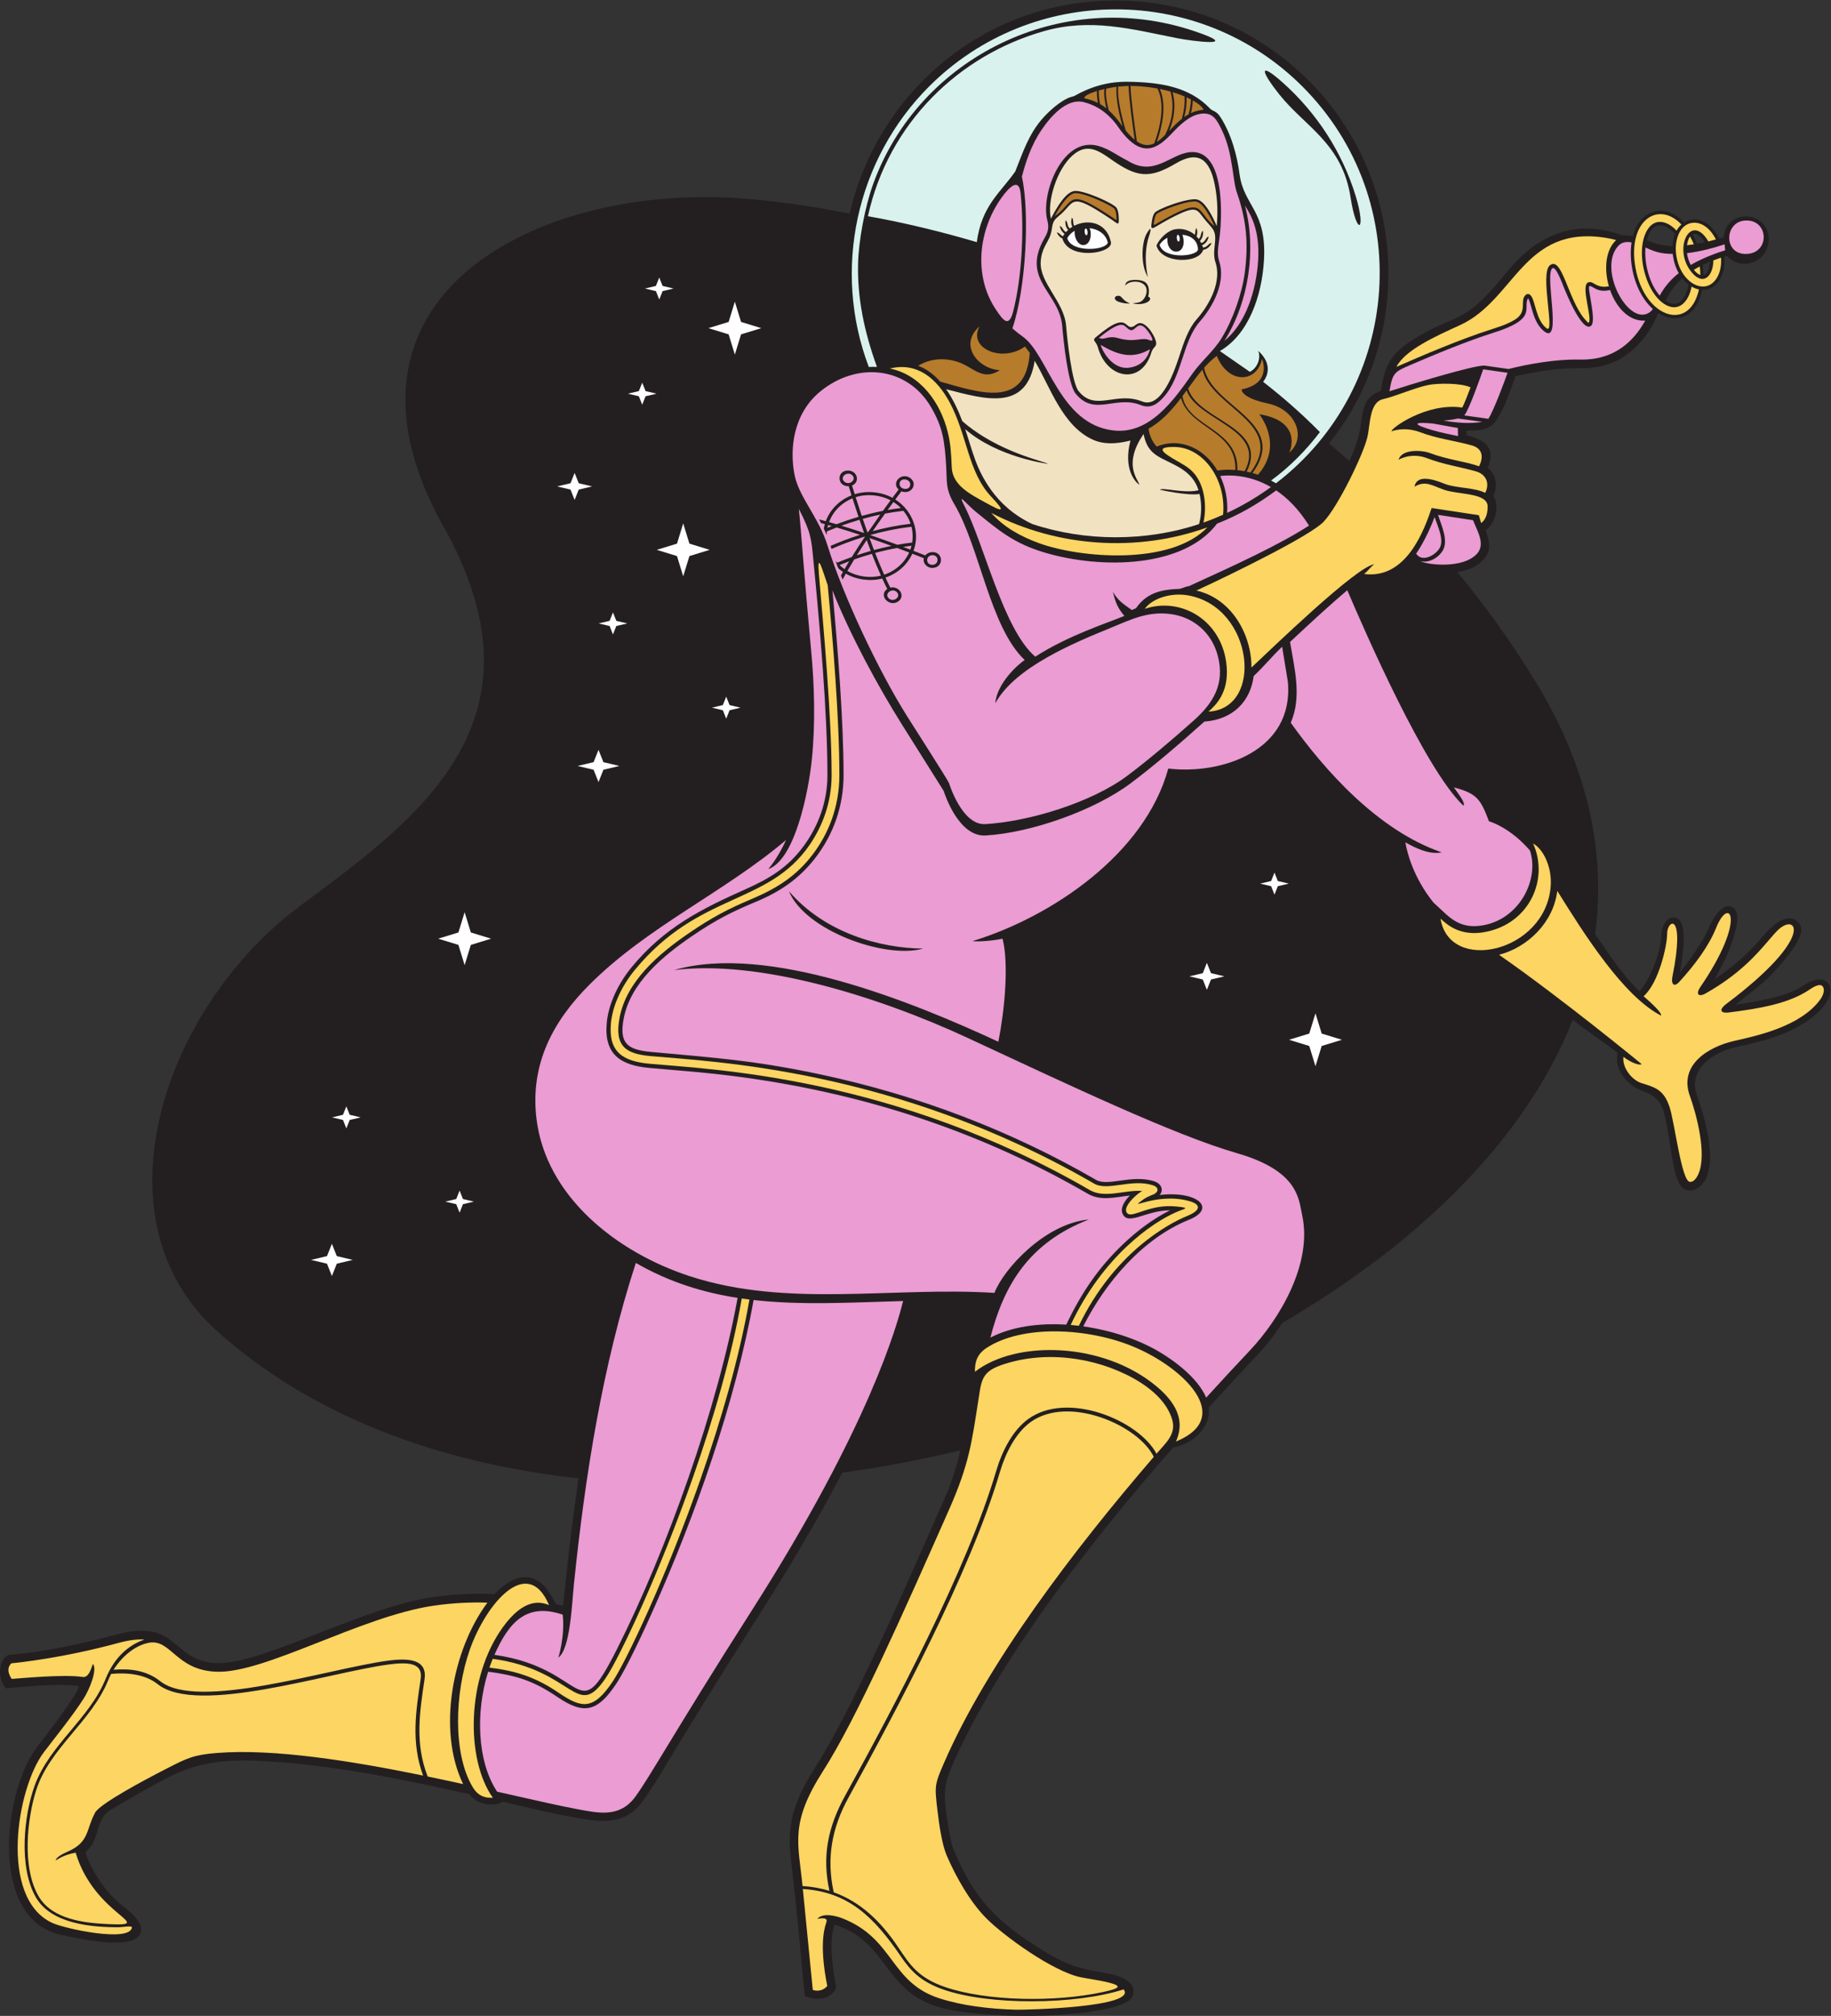 <?xml version="1.0" encoding="UTF-8" standalone="no"?>
<svg
   xmlns:dc="http://purl.org/dc/elements/1.1/"
   xmlns:cc="http://creativecommons.org/ns#"
   xmlns:rdf="http://www.w3.org/1999/02/22-rdf-syntax-ns#"
   xmlns:svg="http://www.w3.org/2000/svg"
   xmlns="http://www.w3.org/2000/svg"
   viewBox="0 0 710.947 782.293"
   height="782.293"
   width="710.947"
   xml:space="preserve"
   id="svg2"
   version="1.1"><rect x="0" y="0" width="710.947" height="782.293" fill="#333333" stroke="none"/><defs
     id="defs6" /><g
     transform="matrix(1.333,0,0,-1.333,0,782.293)"
     id="g10"><g
       transform="scale(0.1)"
       id="g12"><path
         id="path14"
         style="fill:#231f20;fill-opacity:1;fill-rule:evenodd;stroke:none"
         d="m 1303.88,4314.24 c -402.575,687.77 261.15,1025.46 867.73,975.91 96.61,-7.89 198.35,-22.34 303.39,-43.51 78.32,344.01 383.42,620.53 775.03,620.53 438.52,0 794.16,-355.64 794.16,-794.17 0,-183.75 -61.61,-356.48 -172.98,-495.34 19.95,-16.64 39.71,-33.64 59.34,-50.9 15.63,33.99 28.01,68.3 33.6,107.77 6.34,44.92 10.52,81.15 57.89,96.07 10.9,70.88 27.75,107.29 91.99,148.22 131.58,83.85 142.73,34.07 269.86,191.86 90,111.74 199.62,164.4 343.8,112.54 8.67,0.82 18.46,-0.21 28.52,-2.26 9.54,36.31 30.57,64.37 64.42,72.24 35.13,8.17 62.01,-9.68 84.74,-32.22 31.65,20.46 75.49,6.77 102.47,-46.68 4.52,1.34 8.87,2.68 13.01,4.02 3.34,60.58 74.03,76.01 109.48,44.3 32.4,-28.99 27.5,-84.87 -8.16,-109.12 -27.27,-18.54 -67.06,-18.16 -92.15,10.5 -2.53,-0.76 -5.01,-1.53 -7.45,-2.3 1.24,-20.88 0.61,-39.46 -9.7,-60.53 -12.68,-25.92 -33.03,-37.17 -54.39,-36.34 -8.9,-35.71 -25.22,-73.01 -66.06,-81.43 -21.71,-4.48 -42.99,1.85 -61.29,13.34 -0.86,-1.04 -1.74,-2.04 -2.65,-3.01 -23.78,-59.63 -71.49,-115.08 -127.91,-139.09 -31.17,-13.26 -64.97,-18.59 -98.72,-17.81 -59.79,1.37 -128.78,-9.72 -187.46,-23.27 -15.31,-42.63 -32.42,-95.93 -58.94,-132.99 -18.18,-25.41 -54.53,-25.52 -83.78,-25.69 l 0.26,-13.11 c 52.32,-12.33 86.38,-37.04 61.91,-95 25.12,-19.84 28.96,-53.64 15.79,-82.13 19.96,-28.71 5.92,-79.74 -21.93,-99.61 11.06,-33.03 18.22,-56.65 -5.81,-84.72 -18.84,-21.99 -47.1,-32.53 -76.93,-36.97 82.45,-99.63 159.38,-206.67 229.32,-321.41 154,-252.63 203.21,-499.47 172.13,-732.47 39.06,-57.28 81.4,-120.92 128.68,-166.8 30.81,31.97 63.79,117.51 63.79,160.25 0,23.42 12.37,58.8 40.14,54.31 42.94,-6.94 19.77,-120.89 14.49,-159.08 27.82,34.41 68.9,91.75 83.89,129.13 9.32,23.24 44.33,85.56 75.61,55.41 24.72,-23.84 -14.44,-132.98 -60.14,-205.97 43.18,29.78 87.4,64.46 123.51,105.11 20.98,23.62 54.02,66.2 86.54,72.28 22.84,4.26 41.46,-7.36 43.8,-30.76 3.36,-33.52 -62.99,-108.54 -93.24,-138.37 -27.32,-26.92 -67.74,-56.86 -98.04,-80.98 61.44,9.07 147.79,21.81 197.68,55.73 85.81,58.34 134.09,-43.17 -29.32,-127.24 -56.7,-29.16 -131.42,-44.09 -170.56,-53.07 -67.58,-15.45 -136.72,-66.3 -110.37,-139.32 22.88,-63.41 70.57,-220.34 5.12,-268.53 -16.39,-12.06 -37.97,-12.2 -51.66,3.98 -26.7,31.56 -33.3,165.53 -50.88,218.29 -13.74,41.24 -37.04,49.94 -64.02,60.02 -41.73,15.59 -80.66,62.13 -69.57,109.3 -39.47,31.71 -87.86,62.68 -130.85,96.28 -135.84,-345.59 -447.22,-649.84 -845.52,-881.8 -23.79,-36.52 -50.41,-69.94 -77.31,-98.42 -43.49,-46.07 -89.57,-95.62 -137.07,-147.93 6.46,-59.8 -49.04,-107.48 -104.04,-116.62 -248.42,-283.59 -512.64,-624.75 -644.45,-928.461 -28.28,-65.164 -22.06,-96.914 -12.02,-164.09 3.89,-26.062 9.45,-60.515 19.81,-84.699 59.84,-139.605 124.47,-204.043 252.96,-284.109 55.77,-34.754 92.84,-51.582 156.67,-63.281 35.61,-6.524 119.3,-13.899 111.13,-67.137 C 3295.68,23.691 3165.33,10.266 3136.58,7.395 3022.19,-4.023 2904.34,-2.41 2790.42,13.574 2566.36,45.027 2604.06,209.602 2431.26,265.938 c -18.06,-47.293 -5.34,-133.29 3.72,-177.5 3.52,-17 -29.59,-55.234 -90.79,-30.734 -12.26,123.274 -22.43,247.094 -37.16,370.078 -3.19,26.672 -6.5,53.508 -6.76,80.395 -0.78,83.262 32.87,150.918 76.95,219.676 112.17,175 287.34,582.398 375.37,781.108 19.67,44.4 33.63,90.48 44.61,137.45 -113.64,-27.34 -228.69,-48.98 -343.91,-65.16 -74.01,-141.52 -156.31,-279.59 -241.28,-412.69 -84.21,-131.88 -166.65,-264.576 -248.1,-398.169 -29.99,-49.192 -58.69,-99.895 -92.7,-146.485 -55.05,-75.429 -134.04,-58.191 -214.21,-43.086 -87.7,16.535 -189.39,42.649 -191.53,42.371 -26.92,-13.621 -71.37,-12.214 -99.08,22.395 -183.77,41.133 -372.874,80.027 -558.48,93.644 -121.75,8.915 -215.883,8.922 -322.953,-47.226 -54.937,-28.82 -123.562,-69.113 -160.543,-90.813 -50.891,-29.875 -29.062,-86.355 -76.098,-124.753 20.508,-59.172 61.641,-120.059 110.84,-157.661 22.676,-17.324 71.457,-56.148 44.09,-87.371 -33.187,-37.859 -176.172,-5.754 -223.457,4.141 -214.574,44.851 -170.156,417.058 -72.324,546.789 19.769,26.211 112.687,144.117 123.293,177.266 -41.66,8.789 -132.606,1.914 -213.254,-6.047 -32.898,38.613 -13.734,95.655 10.992,97.685 100.035,8.23 213.524,32.6 309.488,58.68 184.172,50.05 158.789,-78.54 294.246,-82.96 130.012,-4.23 421.7,161.56 626.09,191.9 59.23,8.79 120.73,11.98 181.99,8.91 50.04,53.44 115.69,77.95 163.71,-1.29 5.54,-9.14 10.45,-18.44 15.18,-26.93 7.08,-1.96 14.12,-4.01 21.11,-6.17 10.63,108.1 25.48,237.41 44.53,371.62 -405.91,44.5 -777.621,180.71 -1054.469,430.28 -359.973,324.51 -156.711,940.25 246.793,1238.55 340.976,252.08 721.226,529.59 426.716,1080.41 z m 3492.64,854.83 c 28.43,-10.15 44.03,-16.28 75.13,-16.73 0.62,13.34 3.21,25.14 7.31,35.28 -37.48,41.04 -70.29,29.76 -82.44,-18.55 z m 146.96,-10.03 c 7.58,1.35 15.09,2.85 22.44,4.47 -14.75,21.99 -26.75,27.38 -35.58,23.4 l 13.14,-27.87 z m 37.21,-52.47 c -7.34,-3.05 -14.26,-6.14 -20.77,-9.3 l 2.07,-30.13 c 9.4,1.93 16.9,13.54 18.7,39.43 z m -80.68,-48.09 c -25.93,-22.87 -38.8,-45.93 -48.58,-65.59 30.93,-20.58 57.85,-3.14 67.05,47.34 -6.59,4.98 -12.82,11.09 -18.47,18.25 v 0" /><path
         id="path16"
         style="fill:#ea9cd3;fill-opacity:1;fill-rule:nonzero;stroke:none"
         d="m 2976.65,5354.36 c 22.9,-103.85 12.33,-324.29 -27.69,-441.67 9.46,-8.47 19.46,-16.41 29.89,-23.77 74.8,-52.81 106.56,-255.85 265.02,-273.45 105.02,-11.67 175.44,88.55 228.47,164.05 26.58,37.83 62.31,66.27 85.71,104.24 33.22,53.9 59.66,130.15 67.59,189.59 11.74,88.03 4.39,155.36 -21.76,231.69 -14.33,37.69 -11.3,115.18 -44.25,183.69 -14.36,29.86 -25.92,54.26 -62.68,48.65 -31.94,-4.89 -59.39,-31.58 -83.03,-56.52 -39,-41.14 -87.39,-81.96 -156.46,17.66 -30.57,44.1 -67.06,64.38 -100.14,72.75 -51.21,12.93 -98.71,-44 -124.27,-81.95 -30.27,-44.96 -46.19,-95.21 -56.4,-134.96 z M 3702,4450.73 c -64.14,37.23 -123.34,35.25 -147.69,32.26 15.67,-33.62 22.55,-70.48 20.1,-107.48 45.08,21.01 87.78,46.24 127.59,75.22 z M 2399.63,4329.81 c 0.76,4.44 1.76,8.8 2.99,13.07 -3.71,1.01 -7.39,1.99 -11.04,2.94 -1.9,3.61 -3.82,7.19 -5.76,10.73 6.42,-1.63 12.97,-3.35 19.61,-5.15 12.46,33.73 39.37,61.15 74.96,75.23 -3.59,11.47 -6.37,20.58 -8.19,26.59 -35.72,-1.25 -35.68,47.94 0.09,45.51 26.03,-1.77 32.86,-34 9.56,-43.48 1.76,-5.8 4.4,-14.47 7.8,-25.34 35.47,11.2 77.43,7.13 109.86,-10.42 7.8,10.53 14.04,18.81 18.09,24.15 -0.6,0.58 -1.17,1.18 -1.72,1.82 l -0.01,-0.01 c -15.44,15.9 1.77,39.72 23.21,36.58 v 0 c 6.35,-0.94 12.39,-4 16.68,-8.99 v 0 c 9.36,-9.62 6.61,-24.92 -4.01,-32.27 v 0 c -5.23,-4.09 -12.91,-5.22 -19.2,-4.3 v 0 c -2.34,0.34 -4.65,0.99 -6.84,1.91 -4.03,-5.32 -10.16,-13.47 -17.83,-23.81 51.19,-32.57 73.07,-95.37 53.06,-149.53 15.04,-5.79 26.81,-10.41 34.14,-13.32 4.58,5.74 12.1,9.3 19.54,9.65 33.52,1.59 35.66,-44.37 2.45,-45.96 -16.73,-0.8 -29.9,13.82 -26.09,28.25 -7.27,2.88 -18.79,7.4 -33.48,13.04 -14.54,-31.92 -42.62,-57.38 -78.28,-69.39 4.69,-10.24 9.43,-20.06 14.16,-29.34 25.28,5.95 44.53,-23.81 24.11,-39.39 -26,-19.85 -60.53,16.78 -32.99,35.53 -4.91,9.6 -9.81,19.79 -14.68,30.4 -35.03,-9.12 -75.32,-3.56 -106.07,14.12 -3.29,-5.84 -6.44,-11.61 -9.43,-17.26 -1.57,4.01 -3.11,8.01 -4.64,11.97 1.88,3.45 3.82,6.94 5.79,10.45 -16.69,11.23 -13.65,9.93 -21.51,32.13 1.47,-1.82 3,-3.6 4.57,-5.33 12.37,5.17 26.67,10.81 42.62,16.51 12.35,19.94 25.46,40.09 38.54,59.57 l -0.09,0.03 c -40.52,-12.25 -74.09,-25.7 -97.43,-36.04 -0.95,2.93 -1.88,5.84 -2.78,8.73 21.31,9.38 50.59,21.11 85.56,32.23 -22.53,7.49 -45.47,14.8 -67.88,21.46 -10.49,-4.02 -20.04,-7.91 -28.56,-11.54 -0.37,-3.32 -0.58,-6.66 -0.65,-10.01 -2.59,6.2 -5.35,12.29 -8.23,18.28 z m 10.55,2.31 c 4,1.67 8.21,3.38 12.61,5.13 -3.56,1.02 -7.1,2.01 -10.61,3 -0.76,-2.67 -1.43,-5.39 -2,-8.13 z m 4.79,16.65 c 7.11,-1.98 14.31,-4.05 21.57,-6.19 18.82,7.11 40.42,14.53 64.2,21.47 -6.83,20.28 -12.79,38.66 -17.6,53.86 -32.35,-13.21 -56.69,-38.3 -68.17,-69.14 z m 77.41,72.5 c 4.84,-15.3 10.86,-33.93 17.79,-54.52 19.3,5.39 39.92,10.41 61.55,14.66 8.14,11.31 15.68,21.65 22.33,30.68 -30.1,16.11 -68.94,19.68 -101.67,9.18 z m 110.05,-14.08 c -5.16,-7 -10.84,-14.79 -16.94,-23.21 12.57,2.23 25.44,4.18 38.57,5.78 -6.48,6.53 -13.73,12.39 -21.63,17.43 z m 29.03,-25.59 c -18.39,-2.08 -36.29,-4.87 -53.56,-8.16 -11.12,-15.51 -23.28,-32.75 -35.74,-50.91 33.58,9.02 70.89,16.8 110.41,21.35 -4.64,13.78 -11.84,26.53 -21.11,37.72 z m 23.67,-46.46 c -43.61,-4.94 -84.49,-13.87 -120.57,-24.06 28.35,-9.73 55.44,-19.49 79.29,-28.31 14.04,2.52 28.47,4.69 43.22,6.42 2.44,15.14 1.7,31.43 -1.94,45.95 z m 0.05,-55.22 c -8.27,-1 -16.43,-2.15 -24.47,-3.42 7.45,-2.79 14.48,-5.45 21.01,-7.94 1.34,3.7 2.49,7.49 3.46,11.36 z m -6.86,-19.7 c -10.56,4.03 -22.43,8.49 -35.28,13.26 -22.47,-4.11 -43.9,-9.09 -63.96,-14.52 8.47,-21.7 17.34,-43.19 26.37,-63.34 33.24,11.12 59.35,34.84 72.87,64.6 z m -82.28,-67.35 c -9.05,20.22 -17.93,41.74 -26.41,63.47 -18.52,-5.25 -35.77,-10.83 -51.48,-16.37 -6.95,-11.28 -13.63,-22.47 -19.9,-33.4 28.25,-16.47 65.36,-21.87 97.79,-13.7 z m -106.02,18.93 c 4.33,7.52 8.85,15.16 13.51,22.87 -10.2,-3.81 -19.6,-7.54 -28.12,-11.07 4.54,-4.27 9.43,-8.22 14.61,-11.8 z m 53.05,146.38 c 4.33,-12.75 8.99,-26.15 13.89,-39.88 2.16,0.62 34.43,48.65 37.07,52.36 -17.8,-3.73 -34.85,-7.97 -50.96,-12.48 z m 19.71,-55.97 c 4.19,-11.51 8.55,-23.17 13.02,-34.8 16.16,4.38 33.18,8.48 50.92,12.08 -19.84,7.25 -41.49,14.98 -63.94,22.72 z m 3.58,-37.42 c -4.07,10.57 -8.04,21.16 -11.88,31.63 -9.71,-14.55 -19.4,-29.42 -28.73,-44.25 12.7,4.29 26.28,8.55 40.61,12.62 z m -19.33,52.25 c -4.73,13.24 -9.2,26.14 -13.39,38.46 -19.1,-5.57 -36.76,-11.46 -52.67,-17.24 21.94,-6.67 44.26,-13.88 66.06,-21.22 z m -34.35,167.92 c -13.36,13.42 -37.63,-4.1 -23.87,-17.92 13.35,-13.41 37.63,4.09 23.87,17.92 z m 129.66,-340.08 c -13.34,13.42 -37.62,-4.09 -23.86,-17.92 13.34,-13.41 37.63,4.09 23.86,17.92 z m 38.95,312.01 c 2.46,17.75 -29.06,23 -30.94,4.72 -1.96,-19 29.74,-22.41 30.94,-4.72 z m 65.14,-232.58 c 19.76,0.94 19.21,29.12 -1.18,28.17 -19.66,-0.94 -19.38,-29.14 1.18,-28.17 z M 2298,3274.36 c 103.06,-120.41 263.8,-166.17 391.11,-167.15 -111.36,-31.5 -344.83,53.2 -391.11,167.15 z m 1626.45,876.09 c -48.41,-40.96 -100.51,-88.63 -166.76,-150.65 12.78,-77.55 34.98,-159.45 2.04,-235.14 97.66,-136.82 253.27,-313.39 439.66,-377.34 -37.57,-8.07 -81.21,15.46 -105.8,29.16 5.43,-31.3 23.57,-102.66 81.76,-175.19 l 34.44,-31.93 c 34.71,-32.18 66.9,-43.15 114.82,-33.48 101.53,20.51 159.63,131.55 131.98,216.83 -57.72,66.65 -115.27,83.68 -115.46,83.75 l -3.92,1.23 c -24.85,65.01 -34.53,80.51 -102.14,98.77 15.77,-23.05 33.96,-45.21 27.79,-53.3 -111.43,104.51 -286.84,506.29 -338.41,627.29 z m -627.78,-57.63 12.25,5.19 c 28.79,40.81 65.67,54.31 125.19,56.19 6.91,0.2 21.8,8.19 28.4,7.77 132.78,60.28 266.21,121.83 350.43,176.62 -29.96,47.99 -63.05,80.51 -95.5,102.44 -54.58,-40.44 -108.38,-71.49 -172.5,-96.84 -96.29,-128.05 -335.04,-133.77 -501.91,-84.16 -90.93,27.04 -133.52,64.54 -199.96,118.17 -29.3,23.65 -55.84,60.49 -33.93,17.87 58.04,-112.87 113.53,-360.17 206.46,-439.11 96.89,62.24 209.46,97.84 259.47,118.65 -20.61,24.99 -25.26,38.58 -33.63,70.09 17.83,-28.18 28.44,-33.28 55.23,-52.88 z m -311.88,-145.48 c -101.02,95.04 -130.32,326.94 -204.62,452.93 -26.24,44.49 -21.28,63.36 -24.11,110.88 -4.38,73.72 -9.79,112.86 -43.26,170.88 -68.96,119.6 -216.17,135.1 -323.72,46.78 -77.83,-63.91 -89.67,-165.06 -74.79,-242.12 12.47,-64.55 70.92,-124.84 95.79,-205.01 45.26,-145.91 147.28,-363.16 232.01,-497.85 14.55,-23.14 118.72,-185.53 122.39,-195.12 0.11,-0.35 37.22,-123.1 105.63,-119.14 128.43,7.44 310.63,63.53 413.37,140.58 60.43,45.32 126.24,101 192.94,160.35 57.67,51.3 91.69,106.7 71.19,187.76 -17.81,70.39 -73.42,114.69 -138.63,122.92 -66.41,8.38 -114.12,-15.9 -173.3,-40.14 -105.32,-43.13 -279.11,-114.29 -336.68,-219.93 5.18,58.36 64.39,111.64 85.79,126.23 z m 749.9,38.54 c -29.55,-27.7 -51.94,-56.38 -82.98,-85.36 -9.17,-73.07 -59.72,-126.52 -143.53,-132.48 -73.86,-66.33 -147.23,-129.02 -214.57,-179.53 -105.56,-79.17 -290.64,-144.46 -422.57,-152.09 -77.57,-4.49 -118.31,117.21 -122.37,129.96 l -120.89,192.17 c -69.97,111.24 -150.78,260.13 -203.11,391.47 15.54,-168.38 32.52,-379.18 32.52,-537.79 0,-89.13 -28.71,-172.37 -83.42,-242.61 -46.8,-60.07 -102.59,-97.34 -171.59,-126.06 -70.01,-29.13 -117.72,-53.13 -186.85,-100.32 -83.6,-57.07 -178.66,-135.02 -198.59,-239.61 -13.72,-72.06 10.46,-90.92 79.04,-97.23 189.12,-17.41 303.3,-24.78 497.39,-66.29 281.21,-60.16 550.23,-162.13 799.35,-306.22 35,-20.43 105.26,17.13 170.25,-4.5 20.29,-6.74 27.54,-25.48 15.1,-39.58 110.31,12.96 167.51,-39.01 85.27,-72.15 -134.41,-54.18 -243.26,-182.01 -307.81,-310.3 80.16,-11.3 158.32,-37.26 218.6,-72.4 46.34,-27.01 114.8,-77.22 139.49,-135.08 44.53,48.97 87.1,94.74 126.53,136.51 88.37,93.57 183.19,253.74 153.28,393.65 -0.77,3.59 -1.63,8.14 -2.51,12.91 h -0.01 c -9.07,48.5 -22.64,121.05 -187.55,168.62 -182.2,52.56 -485.89,196.77 -784.27,335.45 -259.75,120.71 -608.48,228.76 -855.39,197.52 272.94,79.4 698.08,-94.14 944.57,-208.57 17.34,86.52 31.59,224.59 12.18,300.08 -26.59,-6.07 -72.98,-9.54 -87.37,-7.07 231.01,70.67 502.33,253.87 570.13,502.29 154.83,-18.56 367.31,51.25 348.25,253.48 l -16.57,101.13 z m -1407.76,401.45 c 8.3,-81.16 14.8,-187.52 35.96,-414.15 8.75,-93.57 13.03,-206.09 1.87,-315.63 -9.53,-93.57 -49.2,-292.18 -126.79,-318.94 11.07,12.97 33.1,43.3 51.75,84.7 -181.29,-153.54 -403.47,-251.61 -573.15,-421.6 -103.76,-103.94 -173.36,-228.83 -153.89,-389.81 27.4,-226.53 233.37,-388.99 446.82,-458.56 285.18,-92.96 589.63,-29.79 887.19,-48.5 25.54,67.82 146.08,201.76 274.87,213.59 -175.63,-68.19 -247.4,-191.76 -286.83,-343.86 61.87,32.06 140.82,42.83 221.02,37.83 43.76,90.95 92.8,165.55 167.82,236.34 38.28,36.12 86.25,72.94 134.81,96.45 -69.92,0.59 -124.21,-47.48 -139.09,-8.41 -6.07,15.93 6.34,35.74 21.69,51.52 -41.14,-4.58 -84.12,-16.93 -122.03,4.98 -337.06,194.83 -698.13,305.99 -1083.05,348.76 -64.86,7.21 -129.49,11.66 -194.39,17.64 -83.96,7.71 -132.22,39.27 -124.21,130.28 5.13,58.15 35.49,117.98 72.34,162.72 95.97,116.55 204.16,170.23 332.54,227.55 68.07,30.38 121.84,62.03 167.89,124.27 44.95,60.74 70.12,131.89 70.12,207.73 0,180.77 -21.87,430.56 -40.8,624.29 -6.32,64.65 -6.59,80.58 -42.46,150.81 z m 303.71,-2306.14 c -151.07,-4.34 -295.68,-12.87 -435.5,2.9 -53.8,-299.65 -170.04,-628.16 -294.26,-906.24 -23.28,-52.12 -74.85,-164.35 -106.08,-211.209 -54.89,-82.332 -94.51,-90.34 -172.01,-37.664 -70.57,47.949 -121.67,62.605 -200.96,73.093 -36.97,-118.535 -31.84,-261.941 26.28,-349.277 l 37.66,-8.523 c 78.4,-17.778 146.37,-33.184 196.62,-42.524 62.82,-11.656 123.22,-25.301 168.61,36.875 19.63,26.899 46.75,71.379 91.53,144.817 52.53,86.152 129.42,212.246 248.39,398.582 341.87,535.45 422.52,830.1 439.72,899.17 z m -482.11,9.12 c -101.03,15.7 -199.64,45.93 -296.42,101.74 -97.56,-299.32 -147.87,-620.57 -180.37,-935.35 -5.92,-57.31 -10.53,-188.16 -45.26,-213.55 0,0 19.67,62.12 12.57,124.98 -105.83,35.85 -156.82,-22.52 -198.82,-116.97 274.09,-39.09 235.88,-223.277 356.62,16.03 146.44,290.26 294.66,707.36 351.68,1023.12 z m 751.81,2878.03 c 21.46,-32.19 38.34,-55.66 51.1,-5.57 26.22,102.86 32.07,244.8 21.23,344.41 -4.77,43.86 -32.16,18.4 -56.01,-15.03 -66.64,-93.42 -81.56,-225.95 -16.32,-323.81 z m 666.37,-91.91 c 62.51,50.91 92.95,147.07 98.13,235.18 4.84,82.48 -18.31,127.57 -38.5,158.52 33.46,-125.18 12.64,-277.79 -59.63,-393.7 z m -282.42,524.64 c 77.13,-48.63 123.64,18.61 181.31,24.57 108.27,11.19 93.21,-205.39 85.92,-254.27 -3.43,-22.94 -6.58,-43.96 -0.41,-62.48 19.33,-58.01 -13.15,-127.19 -56.72,-176.98 -49.51,-56.59 -50.8,-158.5 -104.25,-218.58 -18.51,-20.81 -38.29,-35.56 -67.61,-23.84 -73.39,29.35 -134.92,-34.7 -189.57,33.6 -22.23,27.78 -35.41,154.56 -38.75,195.82 -7.93,97.82 -120.23,135.27 -53.19,253.86 9.06,16.01 16.52,29.22 9.69,54.59 -20.17,75.05 43.83,247.44 149.82,216.09 32.62,-9.64 53.47,-27.4 83.76,-42.38 v 0" /><path
         id="path18"
         style="fill:#b77b2c;fill-opacity:1;fill-rule:nonzero;stroke:none"
         d="m 3505.7,5548.96 c -2.87,7.77 -13.88,17.53 -31.24,27.26 -0.48,-12.03 -2.38,-24.4 -5.46,-36.87 11.1,5.24 23.22,8.77 36.7,9.61 z m -36.74,30.24 c -3.99,2.07 -8.24,4.14 -12.76,6.17 0.93,-19.57 -1.9,-39.18 -6.51,-57.39 4.07,2.88 8.29,5.54 12.67,7.97 3.97,14.66 6.29,29.22 6.6,43.25 z m -18.54,8.69 c -10.38,4.38 -21.97,8.59 -34.63,12.4 7.19,-28.4 8.98,-67.54 -10.62,-113 11.53,11.9 23.66,24.57 37.33,35.32 5.73,20.43 9.4,42.96 7.92,65.28 z m -40.85,14.2 c -9.85,2.8 -20.28,5.35 -31.22,7.56 21.61,-48.74 5.63,-113.61 -8.83,-154.26 8.04,5.14 15.87,12.11 23.84,19.94 26.85,51.89 24.55,96.24 16.21,126.76 z m -37.91,8.86 c -24.2,4.5 -50.72,7.34 -78.72,7.57 1.46,-39.83 12.31,-118.33 18.6,-161.45 19.31,-13.22 35.45,-13.13 50.57,-5.84 15,40.23 33.9,109.79 9.55,159.72 z m -84.36,7.58 -30.32,-1.95 c -1.7,-24.33 2.88,-63.85 22.17,-127.93 9.32,-11.45 17.94,-20.24 26.02,-26.77 -6.4,44.1 -16.45,118.13 -17.87,156.65 z m -35.04,-2.56 c -9.87,-1.34 -20.06,-3.16 -29.95,-5.31 -2.73,-17.1 1.43,-40.89 7.36,-63.19 11.93,-10.65 24.05,-24.42 37.07,-42.54 1.05,-1.48 2.09,-2.86 3.14,-4.28 -15.58,55.4 -19.35,91.64 -17.62,115.32 z m -35.26,-6.5 c -5.61,-1.29 -11.08,-2.7 -16.28,-4.18 -0.51,-11 0.37,-24.08 3.57,-39.48 6.18,-3.5 12.27,-7.59 18.37,-12.43 -4.69,19.71 -7.66,40.09 -5.66,56.09 z m -21.77,-5.79 c -21.76,-6.63 -37.53,-14.42 -36.91,-21.05 14.25,-3.2 27.24,-7.27 39.75,-13.51 -2.42,13.14 -3.17,24.61 -2.84,34.56 v 0" /><path
         id="path20"
         style="fill:#f1e2c1;fill-opacity:1;fill-rule:nonzero;stroke:none"
         d="m 3006.24,4343.36 c 154.53,-51.62 331.89,-51.74 486.53,-0.32 7.26,27.47 8.12,58.46 1.31,87.49 -37.28,-5.57 -115.37,12.41 -115.6,12.47 8.05,7.6 71.15,-11.94 112.65,-1.52 -17.1,55.4 -66.92,71.66 -106.12,92.1 -24.68,12.88 -45.82,28.16 -53.85,71.59 -58.78,-85.67 -19.99,-127.24 -11.82,-147.85 -10.84,6 -48.61,44.14 -26.46,128.91 -21.73,-5.48 -68.41,-15.91 -108.63,2.01 -89.67,39.97 -124.98,153.78 -170.39,230.13 -23.49,-148.81 -144.23,-112.16 -257.86,-82.78 20.02,-28.65 35.29,-61.8 47.06,-92.89 105.19,-92.31 249.09,-119.5 248.46,-124.2 -0.45,0.06 -145.54,18.61 -240.07,100.8 21.22,-62.37 30.61,-114.25 74.86,-176.21 27.12,-37.98 64.99,-73.39 119.93,-99.73 v 0" /><path
         id="path22"
         style="fill:#fcd562;fill-opacity:1;fill-rule:nonzero;stroke:none"
         d="m 2411.05,4164.67 c 14.95,-158.6 33.94,-387.6 33.94,-552.44 0,-95.36 -33.52,-172.23 -76.65,-229.62 -49.98,-66.5 -108.16,-101.25 -181.84,-132.38 -64.43,-27.23 -111.23,-51.29 -178.05,-96.91 -92.19,-62.93 -183.61,-142 -203.69,-247.41 -16.1,-84.51 19.75,-105.21 89.9,-111.66 179.12,-16.5 712.86,-36.09 1291.69,-370.89 40.58,-23.91 109.38,15.49 172.58,-5.55 16.82,-5.6 18.08,-19.93 -2.59,-27.81 -6.62,-2.53 -17.3,-6.62 -28.16,-14.6 -46.43,-34.13 38.09,22.61 133.61,-2.66 45.55,-12.05 27.75,-31.29 -3.2,-43.76 -55.41,-22.34 -213.79,-107.82 -316.13,-319.96 -7.91,0.96 -15.83,1.76 -23.75,2.43 94.45,201.18 238.52,298.51 307.05,328.3 25.82,11.22 43.9,12.28 0.03,16.7 -74.35,7.46 -123.56,-31.94 -139.9,-21.46 -21.63,13.9 20.49,55.03 41.08,66.49 -48.79,4.17 -108.43,-22.76 -151.92,2.36 -574.6,332.37 -1104.52,351.62 -1282.42,367.98 -78.64,7.23 -120.48,34.16 -113.17,117.06 4.75,53.92 32.96,111.55 69.6,156.04 187.8,228.07 388.8,187.46 509.65,364.75 36.17,53.06 63.68,121.5 63.68,202.56 0,171.71 -23.89,432.81 -36.87,582.98 -6.32,73.13 9.62,15.51 25.53,-30.54 z M 1435.29,1039.56 c 239.58,-32.83 243.73,-183.857 330.55,-53.615 38.64,57.965 153.87,299.705 253.82,585.325 58.43,166.91 111.54,348.67 140.98,517.24 7.46,-1.08 14.92,-2.07 22.4,-2.99 -29.65,-170.06 -83.2,-353.39 -142.1,-521.67 -100.65,-287.58 -217.12,-531.67 -256.3,-590.444 -56.59,-84.89 -90.71,-77.195 -154.95,-34.375 l 0.02,0.024 c -72.17,49.949 -133.55,66.225 -204.01,74.895 2.97,8.7 6.16,17.25 9.59,25.61 v 0" /><path
         id="path24"
         style="fill:#fcd562;fill-opacity:1;fill-rule:nonzero;stroke:none"
         d="m 2592.12,4795.81 c 88.83,-17.87 146.25,-98.45 167.76,-181.98 9.29,-36.15 10.54,-63.22 12.39,-105.7 2.28,-52.58 54.03,-78.17 97.76,-102.31 48.82,-26.96 63.45,-32.08 16.33,17.95 -66.66,70.76 -68.96,178.93 -120.61,274.42 -35.8,66.2 -92.84,117.6 -173.63,97.62 z M 1435.66,635.027 c -79.41,111.118 -77.6,349.036 29.23,496.773 61.5,85.05 109.56,74.43 134.39,64.09 -62.25,147.36 -183.3,5 -230.81,-129.65 -44.04,-124.822 -50.07,-302.248 8.27,-399.939 16.52,-27.668 37.38,-32.141 58.92,-31.274 z M 3334.73,4096.21 c 105.68,36.02 227.28,-33.99 238.38,-168.02 6.39,-77.15 -32.55,-112.92 -53.01,-131.21 161.95,8.71 131.88,301.6 -56.37,337.88 -54.87,10.59 -109.69,-10.16 -129,-38.65 z M 4465.7,3413.04 c 46.19,-101.73 -8.53,-231.14 -137.07,-257.09 -73.99,-14.95 -112.78,20.05 -132.67,38.49 25.8,-161.15 306.05,-98.41 320.98,93.84 4.36,56.06 -21.6,108.6 -51.24,124.76 z M 2839.86,1875.24 c 119.62,92.94 372.91,87.28 528.43,-42.14 89.54,-74.51 68.79,-131.49 57.36,-160.9 174.07,71.76 17.02,218.13 -125.56,276.71 -132.18,54.3 -320.97,64.09 -425.96,-3.96 -29.72,-19.26 -34.83,-44.04 -34.27,-69.71 z m 677.11,2458.25 c -204.14,-73.72 -437.69,-58 -629.61,42.02 36.83,-41.9 86.02,-68.82 139.68,-88.3 118,-42.85 382.11,-66.23 489.93,46.28 z m -89.91,194.11 c 18.53,-10.66 34.16,-18.99 47.18,-32.52 35.41,-36.82 41.69,-100.23 31.16,-147.72 19.48,6.85 38.58,14.48 57.3,22.82 9.79,102.07 -57.49,196.57 -141.94,197.32 -60.17,0.53 -30.34,-18.83 6.3,-39.9 v 0" /><path
         id="path26"
         style="fill:#d9f2ee;fill-opacity:1;fill-rule:nonzero;stroke:none"
         d="m 2530.64,4800.43 c 7.85,0.41 15.8,0.43 23.8,0.05 -37.07,102.5 -57.66,200.57 -54.96,302.86 1.68,63.68 19.43,161.41 43.29,227.93 132.76,370.14 549.09,577.37 936.68,446.55 144.59,-48.81 -10.22,-28.47 -51.57,-20.19 -133.67,26.8 -251.44,58.59 -386.06,20.63 -247.86,-69.9 -453.99,-267.52 -513.65,-539 107.39,-19.18 212.47,-44.71 317.11,-75.53 14.04,106.42 68.93,144.03 112.04,205.86 23.56,59.44 38.7,105.06 74.45,148.26 19.71,23.83 56.47,58.01 86.65,68.09 6.46,2.16 7.93,1.53 13.92,4.88 48.93,27.41 99.73,40.87 155.65,39.79 90.2,-1.75 175.78,-13.61 237.21,-78.56 6.9,-7.3 17.76,-5.63 29.35,-23.67 33.07,-51.45 49.01,-113.83 56.19,-167.38 12.4,-92.54 79.54,-104.72 70.98,-250.39 -6.15,-104.49 -45.42,-216 -128.42,-263.95 l 87.2,-60.45 c 22.93,10.91 33.07,41.62 24.34,61.2 36.32,-32.47 32.86,-66.83 14.42,-90.32 58.1,-45.12 113.8,-93.95 165.38,-146.41 -40.28,-52.96 -88.33,-101.64 -142.16,-140.88 4.7,-2.51 9.42,-5.23 14.17,-8.14 368.29,281.54 407,825.3 77.17,1155.14 -299.46,299.47 -788.13,299.46 -1087.59,0 -211.77,-211.77 -283.03,-533.07 -175.59,-816.37 z m 1206.57,827.12 c 97.63,-87.34 171.71,-200.14 211.27,-328.07 32.56,-105.3 3.38,-121.23 -14.59,-5.01 -24.27,156.89 -132.37,205.3 -206.7,298.41 -57.74,72.31 -59.41,96.78 10.02,34.67 v 0" /><path
         id="path28"
         style="fill:#fcd562;fill-opacity:1;fill-rule:nonzero;stroke:none"
         d="m 2849.54,1790.48 c -18.8,-118.92 -25.83,-182.83 -85.18,-316.83 -134.28,-303.14 -269.92,-609.353 -366.06,-759.326 -98.45,-153.582 -73.29,-209.226 -60.59,-336.265 27.92,-1.75 53.93,-6.496 78.3,-14.028 -21.94,100.996 -4.59,185.617 45.85,277.387 138.66,252.234 353.82,653.852 439.9,945.062 16.85,57.03 47.37,117.66 92.97,150.9 113.88,83.02 322.27,-3.03 373.95,-100.72 27.38,31.72 58.17,56.98 45.71,99.49 -14.18,48.44 -57.76,89.53 -113.37,120.26 -114.57,63.32 -263.57,81.78 -387.71,37.07 -55.67,-20.06 -55.02,-47.69 -63.77,-103 z M 2428.5,359.883 c 76.2,-27.18 136.02,-82.649 187.98,-160.188 32.66,-48.738 56.73,-88.562 137.13,-115.918 120.57,-40.984 318.86,-44.645 458.99,-14.312 47.1,10.191 61.72,17.281 11.48,28.965 -25.6,5.945 -55.1,9.859 -74.8,13.804 -81.59,16.321 -224.38,120 -275.96,171.582 -48.59,48.606 -90.55,124.497 -115.94,183.762 -12.85,29.981 -21.49,85.352 -26.75,130.742 -8.34,71.719 -8.67,74.297 19.7,139.453 126.02,289.397 376.4,617.927 610.44,889.717 -44.06,92.01 -248.84,181.41 -359.42,100.8 -43.4,-31.64 -72.69,-90.55 -88.78,-145 C 2826.24,1291.25 2610.61,888.586 2471.75,635.984 2422.53,546.426 2406.9,458.66 2428.5,359.883 Z m -89.94,9.597 c 10.7,-107.332 26.01,-263.269 29.02,-293.933 23.43,-7.117 37.34,5.859 42.14,11.601 -20.86,104.18 -12.34,158.438 -2.67,185.379 5.08,14.114 -12.32,12.59 -26.19,10.024 15.52,18.902 55.2,8.457 72.11,1.851 152.72,-59.558 138.44,-186.621 283.69,-233.289 65.95,-21.191 144.54,-30.848 222.01,-33.016 28.39,-0.801 356.19,7.117 314.23,59.098 -138.78,-44.891 -392.14,-47.594 -526.97,0.266 -67.74,24.031 -95.39,57.078 -122.34,96.543 -77.38,113.269 -151.91,186.98 -285.03,195.476 z m 2027.99,2719.6 c 184.33,-128.09 414.52,-317.56 415.29,-318.19 -4.52,-4.75 -30.17,2.9 -52.84,21.2 -4.71,-30.45 23.8,-67.47 52.34,-76.55 l 0.01,0.03 c 39.8,-12.6 64.83,-18.63 81.84,-69.66 14.73,-44.2 34.72,-214.94 58.8,-217.85 v -0.01 c 11,-1.3 19.47,10.6 24.62,21.55 27.11,57.57 -5.98,177.95 -24.29,228.64 -32.68,90.53 53.75,142.96 129.31,160.18 64.01,14.59 193.18,41.33 250.9,120.99 7.76,10.71 14.53,28.25 6.4,37.94 l 0.02,0.01 c -7.19,8.51 -23.79,0.06 -37.59,-9.32 -59.8,-40.66 -143.87,-55.26 -234.82,-66.76 -27.6,-3.49 -28.61,9.33 -8.32,24.56 261.32,196.04 205.22,265.93 152.34,216.74 -8.42,-7.82 -17.61,-18.56 -28.47,-31.25 -34.1,-39.81 -84.38,-98.52 -183.64,-154.6 -21.93,-12.37 -29.19,-1.22 -15.77,18.32 136.83,199.41 84.78,268.82 46.17,172.52 -21.16,-52.73 -61.77,-107.62 -107.47,-157.39 -16.17,-17.59 -23.9,-4.65 -20.02,14.47 39.01,192.37 -15.2,167.19 -15.2,126.07 0,-35.49 -24.45,-143.42 -68.54,-182.3 21.87,-19.22 53.54,-47.67 50.86,-56.42 -110.73,57.09 -225.41,239.71 -302.37,363.2 -11.2,-92.2 -85.93,-164.15 -169.56,-186.12 z m -721.32,836.15 c 55.86,52.2 305.92,294.84 358.16,300.89 -8.75,-5.1 -18.82,-20.05 -30.07,-28.37 124.24,-16.57 175.84,130.44 196.89,191.96 l 137.36,-20.9 6.84,-22.8 c 7.82,5.55 18.93,18.6 18.93,47.91 0,40.88 -84.6,34.08 -127.6,49.13 -35.4,12.39 -53.35,27.54 -85.44,8.82 8.11,44.36 77.86,11.74 91.01,7.13 33.72,-11.79 84.7,-9.72 114.94,-25.15 13.79,27.85 3.01,54.25 -28.1,62.88 -49.47,13.74 -91.47,19.15 -141.97,38.27 -46.37,17.54 -82.15,-4.68 -82.25,-4.74 9.78,33.77 72.18,26.62 88.21,20.56 56.23,-21.28 102.24,-24.23 146.18,-39.55 13.32,26.23 10.8,51.87 -21.21,60.77 -50.5,14.03 -99.77,19.21 -150.11,38.26 -47.16,17.84 -83.5,2.77 -83.61,2.73 -2.73,8.24 102,84.63 206.07,69.16 6.83,13.94 15.82,36.73 24.06,58.76 -28.72,13.52 -96.68,12.12 -121.83,7.19 -40.17,-7.89 -93.94,-32.33 -133.45,-41.62 -39.8,-9.37 -36.64,-73.71 -45.31,-110.61 -11.99,-50.94 -85.34,-201.45 -127.18,-245.9 -38.05,-40.43 -263.24,-150.86 -370.96,-200.55 104.53,-23.71 161.34,-130.83 160.44,-224.23 z M 1419.74,1203.06 c -47.76,1.54 -100.97,-0.57 -157.78,-9 -211.9,-31.45 -489.448,-196.716 -630.522,-192.12 -120.711,3.94 -133.004,97.95 -199.833,83.98 -41.136,-8.62 -77.871,-41.81 -100.777,-78.17 49.176,4.07 96.414,-2.06 135.692,-33.246 109.566,-87.024 487.527,35.586 661.28,59.366 68.24,9.34 117.22,2.5 108.72,-54.737 -13.81,-92.961 -28.8,-185.024 9.21,-282.153 35.13,-7.261 69.7,-14.683 103.29,-22.058 -75.88,156.25 -31.45,391.098 70.72,528.138 z M 323.844,995.781 c -3.18,-5.91 -5.969,-11.836 -8.336,-17.695 C 266.223,856.223 144.629,780.242 105.328,656.941 79.094,574.543 62.828,429.434 113.953,345.852 153.672,280.93 245.32,270.449 314.32,267.297 c 147.075,-6.723 -38.593,22.637 -93.976,207.906 -36.098,-6.015 -57.547,-22.535 -57.641,-22.613 -0.879,7.691 16.93,18.113 33.985,25.496 65.359,28.269 52.863,64.894 81.929,116.418 22.074,27.809 132.992,87.605 206.844,125.523 60.051,30.84 79.148,40.207 147.598,45.571 164.679,12.918 391.161,-23.262 599.351,-65.879 -35.68,96.812 -20.8,188.472 -7.06,281.054 6.84,46.087 -32.57,50.627 -96.05,41.927 -176.495,-24.153 -554.945,-148.259 -669.804,-57.024 -37.055,29.429 -88.461,34.148 -135.652,30.105 z m 97.164,99.919 c -20.129,1.33 -44.793,-1.38 -76.453,-9.99 -162.321,-44.11 -291.071,-57.27 -311.188,-59.14 -17.215,-15.85 -4.938,-37.34 0.769,-45.425 24.664,1.453 151.523,14.011 206.949,5.574 16.227,-2.473 23.559,20.971 29.617,38.151 13.992,-16.8 -10.824,-75.429 -26.086,-99.538 C 212.406,874.426 154.023,802.449 127.477,767.234 48.508,662.52 -3.48,344.246 151.156,271.25 c 38.047,-17.949 227.418,-57.949 233.164,-13.711 0.782,6.024 -29.425,0.645 -37.125,0.613 -79.445,-0.347 -197.386,9.36 -242.246,86.399 -51.808,88.996 -35.265,241.054 -3.472,327.179 43.652,118.282 159.164,193.219 206.183,309.5 28.801,71.22 75.746,101.61 113.348,114.47 v 0" /><path
         id="path30"
         style="fill:#ea9cd3;fill-opacity:1;fill-rule:evenodd;stroke:none"
         d="m 5082.45,5226.52 c 69.32,5.29 74.81,-93.1 6.44,-97.07 -69.39,-4.04 -66.78,93.12 -6.44,97.07 z m -764.56,-585.98 -71.13,9.85 c -11.68,-3.05 -27.05,-4.96 -42.68,-6.17 42.47,-6.99 77.88,-9.47 113.81,-3.68 z m -270.6,89.09 c 56.44,18.4 244.86,76.01 276.77,74.76 l 71.12,-10.11 0.15,0.47 c 6.74,1.66 111.79,29.29 207.03,27.1 86.66,-1.99 148.87,39.69 189.87,113.33 -47.75,-2.64 -84.65,38.88 -102.29,89.08 -16.81,-3.05 -28.88,-3.93 -45.88,5.71 -18.33,10.39 -18.37,11.44 -11.03,-31.86 5.29,-31.35 11.7,-69.23 1.55,-77.79 -25.34,-21.4 -72.39,94.75 -79.05,111.22 -7.44,18.39 -24.22,64.1 -34.1,55.78 -22.64,-19.07 30.03,-224.48 -23.29,-183.35 -34.51,26.62 -36.42,82.01 -47.3,96.49 -16.38,-29.09 30.18,-59.73 -101.8,-100.89 -71.65,-22.35 -167.4,-61.8 -236.85,-91.76 -49.58,-21.38 -55.65,-22.47 -64.9,-78.18 z m 288.17,-80.14 c 17.06,27.26 47.06,109.39 55.87,133.94 l -71.01,10.09 c -7.18,-20.75 -41.3,-118.34 -55.09,-134.31 l 70.23,-9.72 z m -44.78,-295.25 -101.91,15.51 c 10.06,-32 33.46,-78.46 10.63,-108.73 -14.39,-19.08 -38.98,-31.7 -62.01,-25.85 19.3,-10.97 125.36,-23.57 165.63,22.33 24.43,27.85 -0.84,67.08 -12.34,96.74 z m -111.8,9.37 c -8.63,-22.73 -27.87,-69.13 -54.52,-107.75 l 1.05,0.68 c 15.13,-23.37 49.3,-8.71 65.7,12.86 18.59,24.45 -4.21,68.44 -12.23,94.21 z m -7.38,253.05 c 25.26,-7.33 50.11,-12.25 75.46,-17.63 l -0.48,23.61 -72.41,13.05 c -65.31,6.05 -54.14,-4.08 -2.57,-19.03 z m 542.86,536.81 c -63.55,-67.57 32.1,-242.08 93.24,-192.1 2.52,2.06 4.74,4.72 6.84,7.9 -49.8,44.03 -71.81,128.77 -61.95,193.63 -14.44,2.78 -28.01,1.33 -38.13,-9.43 z m 120.13,-145.42 c 10.59,19.39 26.41,42.36 55.43,65.48 -8.79,15.5 -15.1,34.32 -17.47,55.88 -34.44,0.55 -50.15,5.36 -79.4,18.73 -4.32,-47.5 12.37,-106.97 41.44,-140.09 z m 90.37,89.22 c 25.78,15.07 58.52,29.68 100.54,42.85 -1.07,2.67 -1.21,14.43 -1.89,17.28 -28.74,-9.55 -68.74,-20.94 -109.63,-25.72 1.6,-12.3 5.63,-24.21 10.98,-34.41 v 0" /><path
         id="path32"
         style="fill:#fcd562;fill-opacity:1;fill-rule:evenodd;stroke:none"
         d="m 4686.46,5035.11 c -14.48,49.99 -10.05,105.84 21.14,134.6 -9.63,2.75 -19.89,5.02 -30.83,6.74 -240.66,37.62 -263.53,-181.49 -424.64,-254.64 -70.2,-31.89 -159.79,-72.13 -184.5,-121.16 68.17,30.09 190.87,82.49 278.05,109.68 36.41,11.36 58.3,21.34 71.37,30.7 l -0.01,0.01 c 32.28,23.1 9,53.59 27.41,69.26 4.84,4.11 10.62,2.8 14.8,-2.29 h 0.02 c 13.66,-16.66 14.17,-70.75 45.75,-95.12 25.85,-19.94 -19.92,158.53 9.17,183.04 35.33,29.78 53.11,-98.47 101.09,-155.31 7.71,-9.13 11.24,-12.35 12.02,-11.69 12.64,10.69 -24.47,109.23 -0.99,117.62 16.16,5.77 20.99,-18.2 60.15,-11.44 v 0" /><path
         id="path34"
         style="fill:#fcd562;fill-opacity:1;fill-rule:evenodd;stroke:none"
         d="m 4931.39,5220.1 c 27.52,2.35 51.99,-19.03 66.89,-48.54 -7.06,-1.95 -14.45,-3.87 -22.09,-5.69 -51.78,87.9 -106.44,-24.17 -46.97,-91.86 34.08,-38.78 61.23,-6.76 61.58,36.62 7.04,2.72 14.45,5.39 22.27,8 1.41,-18.7 -1.2,-37.31 -8.97,-53.17 -31.46,-64.31 -114.58,-22.07 -122.32,68.92 -3.19,37.56 11.45,82.6 49.61,85.72 z m -33.69,-5.01 c -5.43,-4.88 -10.23,-10.89 -14.19,-17.96 -25.95,28.41 -63.4,38.89 -85.59,1.35 -37.51,-63.43 -1.87,-196.61 62.61,-221.21 36.04,-13.76 60.07,20.09 66.79,57.08 7.02,-4.05 14.27,-6.87 21.53,-8.35 -28.89,-130.75 -168.11,-78.93 -187.21,78.04 -15.48,127.23 71.34,179.37 136.06,111.05 z m 25.11,-34.71 c 4.08,-7.28 7.83,-14.96 11.17,-22.94 -6.67,-1.06 -13.36,-1.99 -20.03,-2.75 1.4,10.26 4.4,19.52 8.86,25.69 z m 11.14,-97.2 c 5.39,3.28 11.14,6.52 17.28,9.72 1.04,-8.33 1.62,-16.69 1.72,-24.96 -6.37,2.22 -13.01,7.68 -19,15.24 v 0" /><path
         id="path36"
         style="fill:#ffffff;fill-opacity:1;fill-rule:evenodd;stroke:none"
         d="m 3377.61,5156.02 c 5.54,8.75 13.66,15.64 23.02,20.55 -2.69,-30.89 16.92,-44.5 31.66,-39.46 18.4,6.28 17.85,33.16 11.69,48.12 23.77,-2.07 44.36,-15.56 45.54,-41.91 0.94,-20.96 -99.2,-31.66 -111.91,12.7 z m 53.32,28.97 c -5.82,-1.14 -2.93,-20.49 2.21,-19.48 5.82,1.13 2.95,20.49 -2.21,19.48 z m -268.4,18.37 c -5.81,-1.14 -2.93,-20.49 2.23,-19.48 5.81,1.14 2.94,20.49 -2.23,19.48 z m -53.68,-28.27 c 4.78,9.41 12.41,16.59 21.56,21.55 -2.07,-21.5 11.4,-44.5 28.38,-41.18 16.62,3.25 23,29.31 15.12,49.02 24.49,-2.72 47.31,-16.79 52.99,-42.1 -5.33,-22.65 -106.13,-30.36 -118.05,12.71 v 0" /><path
         id="path38"
         style="fill:#b77b2c;fill-opacity:1;fill-rule:evenodd;stroke:none"
         d="m 3362.67,5229.34 c 1.11,5.76 2.84,11.7 5.46,15.35 6.46,9.01 92.32,42.06 117.1,36.87 24.78,-5.2 52.35,-71.64 52.35,-71.64 -56.71,47.15 -24.58,90.14 -162.96,11.01 -14.42,-8.25 -16.01,-12.39 -11.95,8.41 z m -688.2,-425.51 c 24.93,-9.19 46.13,-25.64 64.17,-46.08 115.99,-32.57 249.29,-79.55 260.9,83.32 -4.7,6.95 -9.41,13.27 -14.17,18.77 -65.31,-47.84 -167.37,-5.9 -132.04,58.79 -62.29,-54.71 -4.05,-124.38 59.2,-127.6 -51.42,-33.02 -75.56,8.45 -122.58,24 -39.7,13.12 -81.26,9.72 -115.48,-11.2 z m 869.89,28.84 c -13.4,-9.9 -25.57,-21.69 -37.06,-34.66 21.93,-115.63 249.52,-156.9 141.02,-306.37 5.2,-1.45 10.51,-3.11 15.9,-5 77.03,87.64 3.65,176.19 3.65,176.19 130.61,-21.06 87.69,-111.72 87.69,-111.72 51.15,43.96 19.17,125.46 -62.11,142.85 -81.28,17.41 -76.72,41.22 -76.72,41.22 90.43,17.65 59.36,88.82 59.36,88.82 -15.88,-72.91 -99.77,-72.51 -131.73,8.67 z m -41.74,-40.03 c -14.51,-17 -28.08,-35.76 -41.91,-54.79 28.17,-94.14 236.1,-111.79 170.66,-242.07 3.64,-0.76 7.35,-1.62 11.12,-2.58 107.04,143.42 -114.85,187.91 -139.87,299.44 z M 3456.46,4732 c -4.02,-5.51 -8.07,-11.02 -12.18,-16.51 15.29,-90.75 164.49,-94.7 159.95,-215.51 6.71,-0.68 13.79,-1.66 21.19,-3.03 66.06,122.3 -138.75,146.93 -168.96,235.05 z M 3440,4709.84 c -26.15,-34.38 -55.2,-67.14 -94.51,-89.25 3.2,-22.69 12.5,-39.54 23.81,-51.99 71.9,29.11 141.62,-8.99 176.74,-69.73 9.59,1.51 28.22,3.51 52.4,1.63 3.79,115.8 -132.76,119.63 -158.44,209.34 z m -187.99,529.05 c -0.53,7.14 -1.84,15.95 -5.01,21 -5.95,9.51 -91.04,49.44 -116.63,46.27 -25.6,-3.17 -58.32,-67.18 -58.32,-67.18 61.54,42.75 30.9,88.51 169.6,-4.21 10.35,-6.92 11.53,-11.39 10.36,4.12 v 0" /><path
         id="path40"
         style="fill:#f1e2c1;fill-opacity:1;fill-rule:evenodd;stroke:none"
         d="m 3424.34,5201.49 c 19.59,2.91 40.22,-2.68 56.2,-16.51 2.04,6.86 -0.01,14.17 4.77,19.67 0.02,-0.05 4.82,-11.8 -0.1,-24.08 2.26,-2.34 4.42,-4.86 6.42,-7.58 8.41,6.94 4.81,17.97 12.11,23.94 0.01,-0.06 3.87,-17.09 -8.45,-29.34 1.25,-2.02 2.44,-4.14 3.53,-6.34 12.82,2.42 12.27,15.7 21.81,19.04 -0.02,-0.07 -2.04,-18.51 -18.97,-25.33 0.88,-2.16 1.68,-4.38 2.41,-6.69 12.65,-0.52 15.25,12.24 25.17,13.11 -0.02,-0.06 -6.32,-17.65 -24.55,-19.94 -12.02,-41.25 -122.61,-41.07 -136.06,12.74 9.44,21.08 33.18,43.96 55.71,47.31 z m -69.81,-356.61 c -28.55,-99.43 -131.05,-80.08 -156.82,13.4 -5.35,19.39 -20.16,18.22 -1.97,31.81 101.93,85.44 74.86,2.74 114.17,33.97 22.11,17.57 50.68,-26.8 56.72,-47.67 4.94,-17.04 -5.69,-15.28 -12.1,-31.51 z m -14.94,342.87 c -13.17,-23.04 -18.95,-88.04 3.84,-125.52 0,0 -15.37,62.31 3.3,118.28 6.4,19.16 7.73,33.26 -7.14,7.24 z m -8.46,-137.87 c 16.27,-7.63 17.75,-26.99 13.43,-44.69 17.35,-7.28 -7.37,-28.3 -45.25,-19.83 9.39,2.31 18.5,0.69 27.33,7.82 8.83,7.13 17.42,24.88 11.43,38.98 -9.84,23.11 -52.84,19.66 -60.1,4.42 -1.99,22.06 41.42,18.81 53.16,13.3 z m -73.44,-42.25 c 11.05,0.28 8.98,-12.08 33.58,-22.43 0,0 -13.42,-1.75 -33.06,4.9 -14.65,4.95 -14.25,17.17 -0.52,17.53 z m -21.6,397.36 c -37.5,26.53 -70.54,47.8 -111.97,11.14 -46.61,-41.25 -74.74,-135.52 -62.94,-184.13 15.75,30.37 42.24,77.38 68.38,80.62 26.34,3.26 114.66,-36 122.96,-49.28 3.93,-6.27 5.49,-15.41 6.03,-24.71 1.78,-30.37 -1.8,-21.79 -21.09,-8.88 -126.74,84.81 -103.21,50.06 -153.69,9.84 -23.05,-18.36 -15.73,-28.58 -23.64,-53.76 -7.75,-24.66 -26.3,-39.29 -28.71,-79.2 -3.75,-62.01 68.29,-115.77 74.04,-186.84 3.06,-37.69 16.39,-164.81 36.28,-189.68 49.01,-61.26 108.63,0.38 184.99,-30.16 58.17,-23.26 96.64,96.18 108.72,132.86 13.03,39.57 25.8,78.33 50.47,106.52 40.8,46.63 72.55,111.88 54.51,166.03 -5.29,15.89 -4.34,30.08 -1.49,55.58 4.44,39.94 -8.42,41.93 -32.62,72.5 -18.38,23.2 -20.92,35.34 -69.03,13.32 -81.5,-37.28 -88.5,-62.51 -81.74,-20.15 1.3,8.16 3.59,16.73 7.29,21.87 9.02,12.57 98.06,44.83 123.72,39.45 23.16,-4.86 44.05,-46.1 57.63,-77.23 2.84,34.12 3.5,74.5 -5.99,121.4 -13.94,68.94 -45,101.23 -113.47,60.63 -76.87,-45.58 -113.84,-40.61 -188.64,12.26 z m -141.66,-230.53 c -11.68,5.49 -15.96,17.43 -15.99,17.49 7.48,-0.66 10.8,-8.07 17.4,-11.46 1.67,2.7 3.4,5.24 5.21,7.61 -12.36,8.01 -13.98,22.7 -13.99,22.75 8.48,-2.97 8.99,-13.81 18.01,-17.87 2.01,2.28 4.1,4.38 6.24,6.31 -11,12.15 -7.37,28.14 -7.36,28.21 7.36,-6.02 3.65,-17.17 12.3,-24.09 2.43,1.86 4.91,3.55 7.44,5.07 -6.84,13.18 -1.33,26.69 -1.31,26.73 5.76,-6.62 1.62,-15.88 6.62,-23.79 42.63,21.54 95.5,7.98 106.95,-47.65 6.84,-33.25 -122.67,-54.3 -141.52,10.69 v 0" /><path
         id="path42"
         style="fill:#ea9cd3;fill-opacity:1;fill-rule:evenodd;stroke:none"
         d="m 3201.02,4885.26 c 74.41,59.74 71.13,33.12 89.12,23.48 15.47,-8.3 21.17,23.47 41.59,8.6 11.13,-8.1 38.63,-48.31 17,-39.05 -24.73,10.58 -40.02,-8.61 -92.54,6.18 -30.55,8.62 -39.04,-7.82 -55.17,0.79 z m 5.09,-20.76 c 46.3,-27.16 90.34,-43.72 143.44,-12.56 0,0 -7.3,-46.16 -59.39,-53.55 -52.09,-7.39 -80.84,52.81 -84.05,66.11 v 0" /><path
         id="path44"
         style="fill:#ffffff;fill-opacity:1;fill-rule:evenodd;stroke:none"
         d="m 3712.38,3328.39 9.76,-24.53 31.8,-7.53 -31.8,-7.53 -9.76,-24.53 -9.77,24.53 -31.79,7.53 31.79,7.53 9.77,24.53 z m -2358.98,-115.38 18.09,-58.91 58.9,-18.09 -58.9,-18.1 -18.09,-58.89 -18.09,58.89 -58.9,18.1 58.9,18.09 18.09,58.91 z m -386.646,-965.21 14.297,-35.9 46.539,-11.03 -46.539,-11.03 -14.297,-35.9 -14.297,35.9 -46.551,11.03 46.551,11.03 14.297,35.9 z m 372.006,154.83 9.76,-24.53 31.79,-7.53 -31.79,-7.53 -9.76,-24.53 -9.77,24.53 -31.79,7.53 31.79,7.53 9.77,24.53 z m -329.88,245.21 9.76,-24.52 31.79,-7.54 -31.79,-7.54 -9.76,-24.52 -9.763,24.52 -31.797,7.54 31.797,7.54 9.763,24.52 z m 664.92,1844.04 11.95,-30.03 38.92,-9.22 -38.92,-9.24 -11.95,-30.02 -11.97,30.02 -38.92,9.24 38.92,9.22 11.97,30.03 z m 69.56,-806.12 14.29,-35.9 46.55,-11.03 -46.55,-11.04 -14.29,-35.9 -14.31,35.9 -46.54,11.04 46.54,11.03 14.31,35.9 z m 372,154.82 9.76,-24.53 31.79,-7.53 -31.79,-7.54 -9.76,-24.52 -9.77,24.52 -31.79,7.54 31.79,7.53 9.77,24.53 z m -329.88,245.22 9.76,-24.53 31.79,-7.54 -31.79,-7.53 -9.76,-24.52 -9.77,24.52 -31.79,7.53 31.79,7.54 9.77,24.53 z m 204.6,259.15 18.1,-58.9 58.9,-18.1 -58.9,-18.09 -18.1,-58.9 -18.09,58.9 -58.9,18.09 58.9,18.1 18.09,58.9 z m -69.76,715.84 9.76,-24.54 31.8,-7.52 -31.8,-7.54 -9.76,-24.53 -9.77,24.53 -31.79,7.54 31.79,7.52 9.77,24.54 z m 220.17,-70.43 18.1,-58.9 58.9,-18.1 -58.9,-18.09 -18.1,-58.89 -18.09,58.89 -58.9,18.09 58.9,18.1 18.09,58.9 z m -269.81,-235.72 9.77,-24.52 31.79,-7.54 -31.79,-7.54 -9.77,-24.52 -9.76,24.52 -31.79,7.54 31.79,7.54 9.76,24.52 z m 1644.8,-1689.01 11.96,-30.03 38.92,-9.23 -38.92,-9.22 -11.96,-30.03 -11.96,30.03 -38.92,9.22 38.92,9.23 11.96,30.03 z m 316.3,-146.93 18.1,-58.9 58.89,-18.1 -58.89,-18.09 -18.1,-58.9 -18.1,58.9 -58.91,18.09 58.91,18.1 18.1,58.9 v 0" /></g></g></svg>